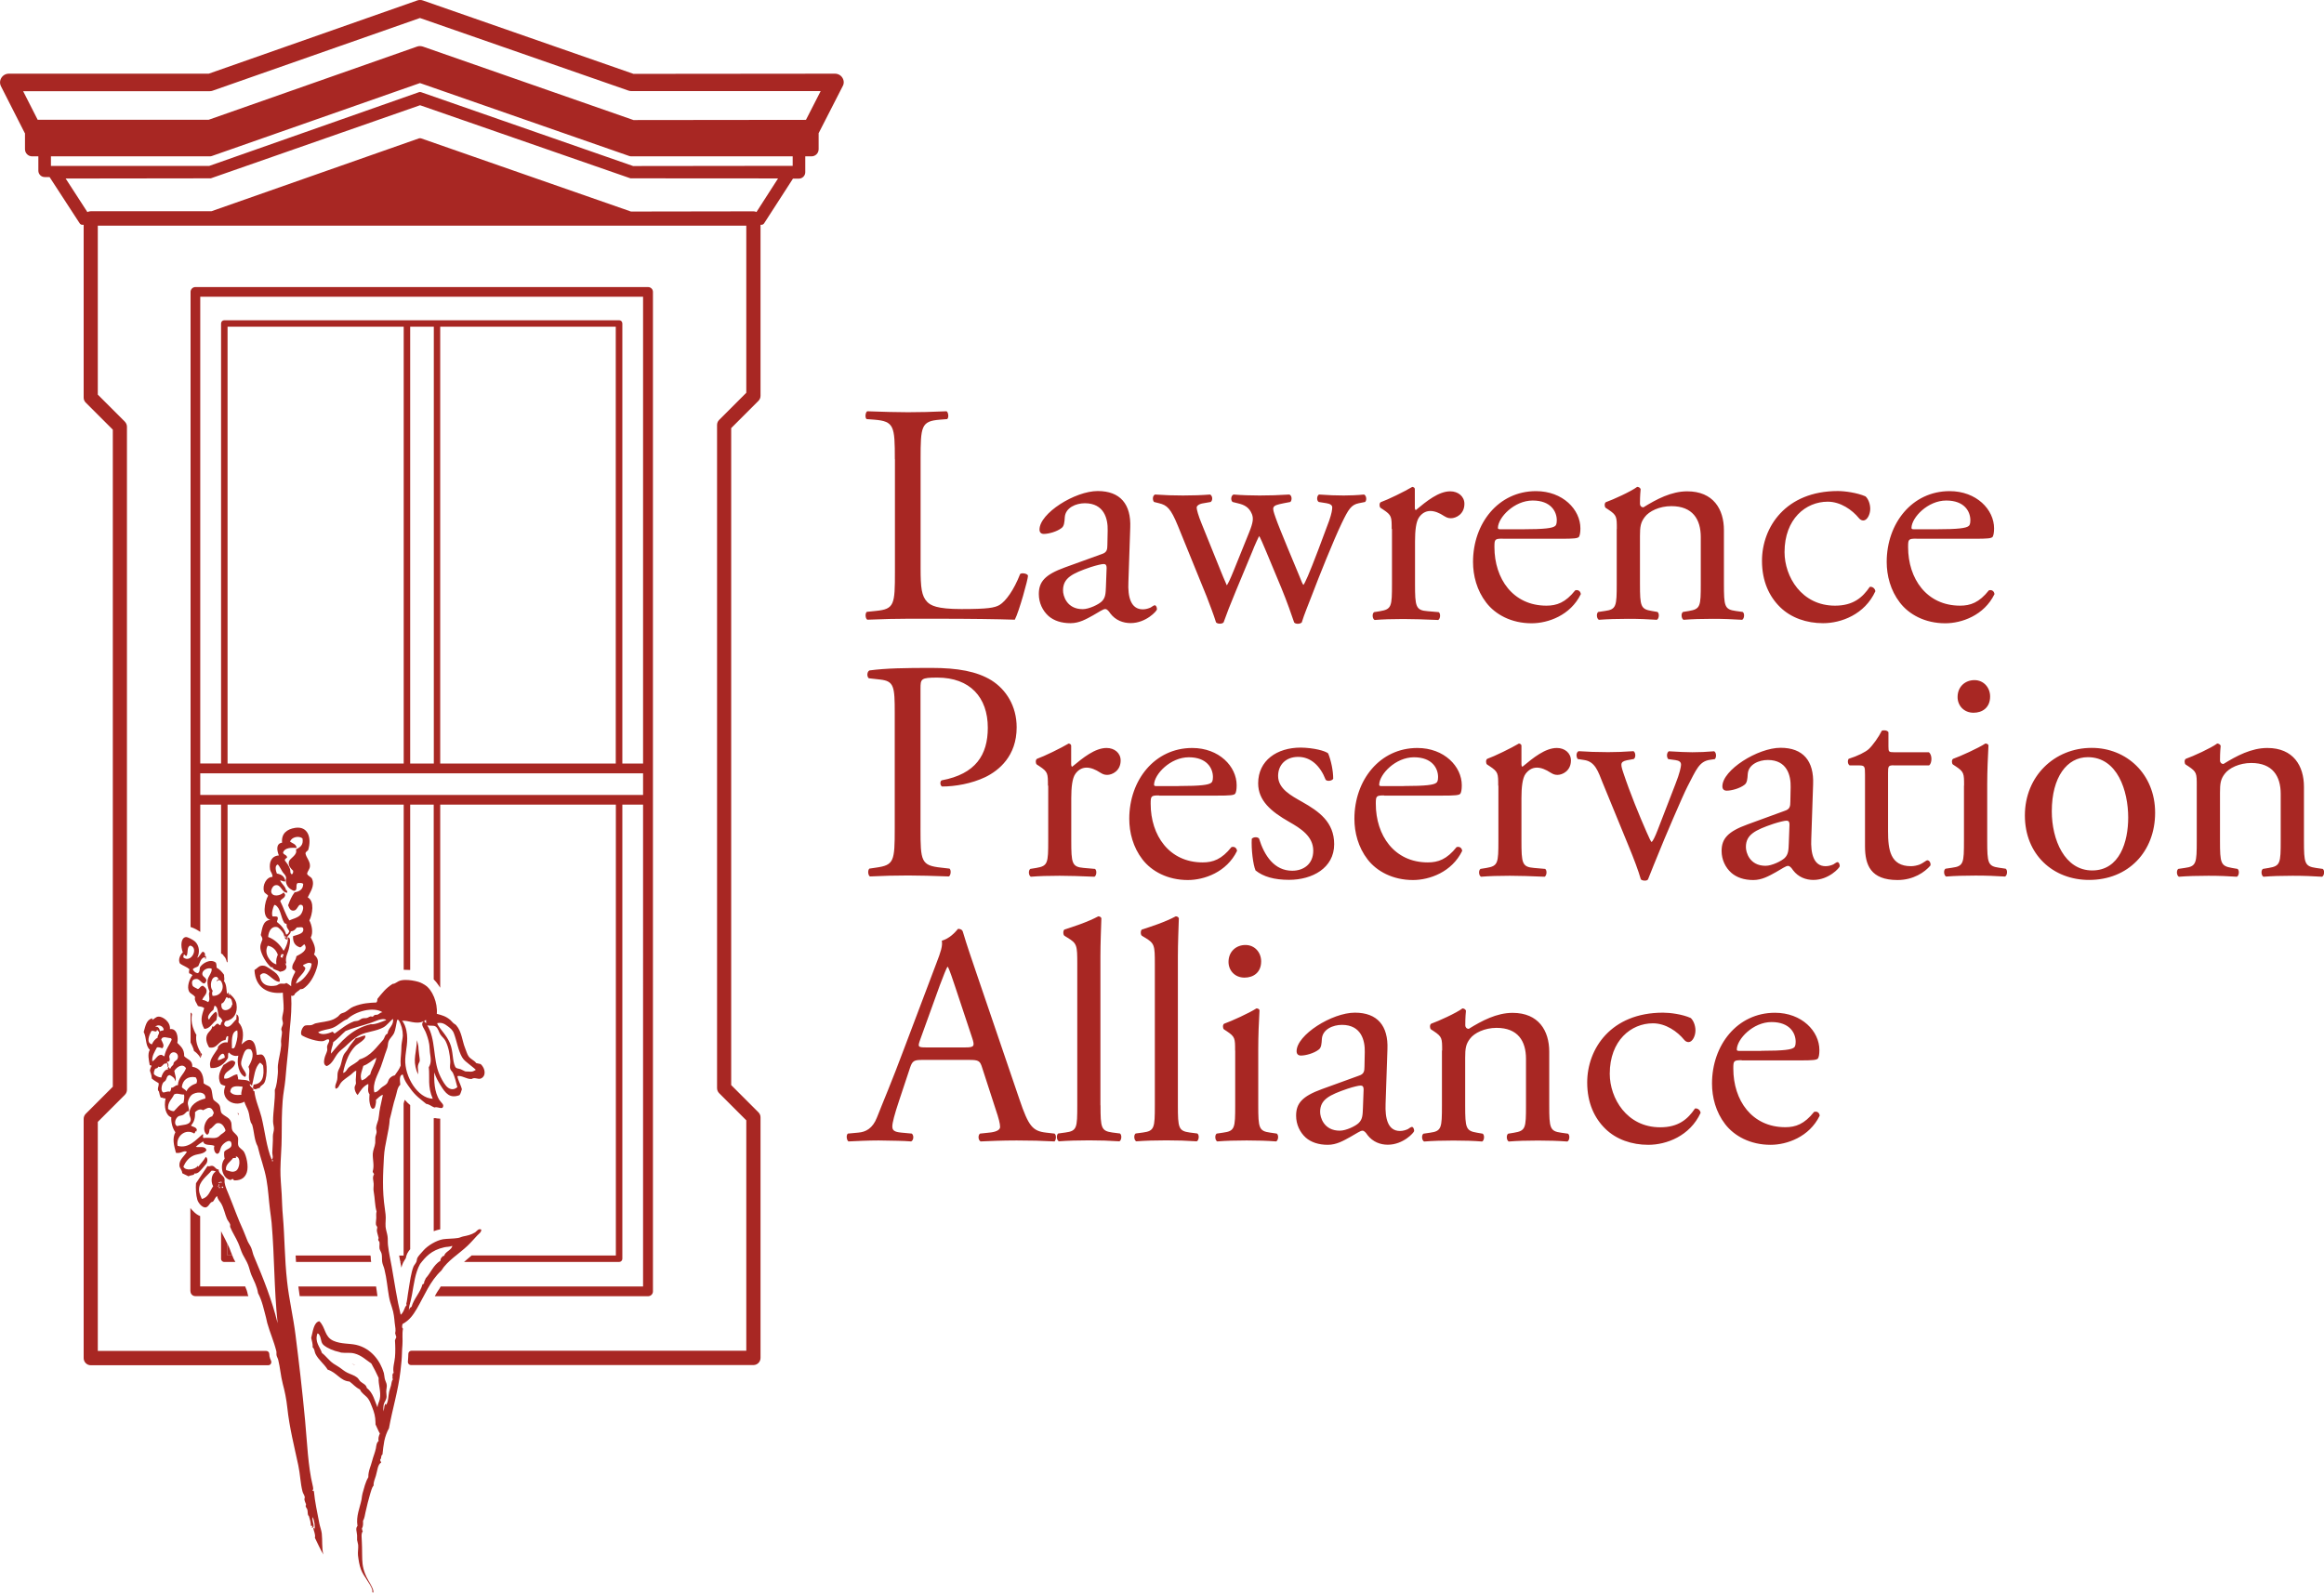<svg xmlns="http://www.w3.org/2000/svg" xml:space="preserve" id="Layer_1" x="0" y="0" style="enable-background:new 0 0 2400 1645" version="1.1" viewBox="0 0 2400 1645"><style>.st0{fill:#a82723}</style><path d="M275.1 1401.5c-.2-1.1-.3-2.1-.3-2.9 0 .8.1 1.8.3 2.9.4 2.1 1.1 3.9 1.9 5.4v.1-.1c-.7-1.5-1.5-3.3-1.9-5.4M362.8 1408.4c.9.5 1.9.9 2.9 1.3l1.5.6c-1.3-.8-2.7-1.4-4.2-1.8-.1 0-.2-.1-.2-.1M425 1398.6c-.1 2.8-.2 5.6-.4 8.2v.2-.1c.1-2.7.3-5.5.4-8.3M924.1 474.3c0-34-.7-39.1-21-40.8l-8.1-.6c-2-1.3-1.3-7.1.6-8.1 18.1.6 29.1 1 42.1 1 12.6 0 23.6-.3 39.8-1 1.9 1 2.6 6.8.6 8.1l-7.7.6c-19.1 1.6-19.7 6.8-19.7 40.8v112.5c0 20.4 1 28.8 6.8 34.9 3.6 3.6 9.7 7.4 35.3 7.4 27.5 0 34.3-1.3 39.4-4.2 6.5-3.9 14.9-15.5 21.3-32 1.9-1.6 8.1-.3 8.1 1.9 0 3.6-9.1 36.6-13.6 45.3-16.5-.6-47.2-1-80.5-1h-29.7c-13.6 0-23.9.3-42.1 1-1.9-1-2.6-6.1-.6-8.1l9.7-1c18.8-1.9 19.4-6.5 19.4-40.4V474.3zM1138.1 572.2c4.9-1.6 5.5-4.5 5.5-9.4l.3-14.9c.3-12-3.6-28.1-23.6-28.1-9 0-20 4.5-20.7 14.5-.3 5.2-.7 9.1-3.2 11-4.9 3.9-13.6 6.2-18.4 6.2-2.9 0-4.5-1.6-4.5-4.5 0-16.8 36.6-39.8 60.1-39.8 23.3 0 34.6 13.6 33.6 37.8l-1.9 56.3c-.7 14.9 2.3 28.1 14.9 28.1 3.2 0 6.1-1 8.1-1.9 1.6-1 3.2-2.3 4.2-2.3 1.3 0 2.3 1.9 2.3 4.2 0 1.6-11.3 14.2-27.2 14.2-7.8 0-15.6-2.9-21-10-1.3-2-3.2-4.5-5.2-4.5-2.3 0-6.2 2.9-12.6 6.5-7.1 3.9-14.2 8.1-23.3 8.1-9.4 0-17.2-2.6-22.7-7.4-6.1-5.5-10-13.6-10-22.7 0-12.6 6.2-20 26.9-27.5l38.4-13.9zm-20 57c6.5 0 16.5-4.8 19.8-8.1 3.9-3.9 3.9-8.4 4.2-15.2l.7-19.1c0-3.6-1.3-4.2-3.2-4.2s-7.4 1.3-13.3 3.2c-19.1 6.5-28.5 11.3-28.5 23.9-.1 5.6 3.8 19.5 20.3 19.5M1216.4 543.1c-7.4-18.1-11.3-21.3-19.4-23.3l-5.2-1.3c-1.6-1.6-1.9-6.4 1-7.7 10 .7 19.1 1 28.8 1 10 0 19.4-.3 28.1-1 2.6 1.3 2.9 6.1.6 7.7l-7.4 1.3c-4.5.6-7.1 2.6-7.1 4.5s1.6 8.1 5.2 16.8l20 49.5c2.9 7.4 5.8 13.3 5.8 13.9 1-.6 3.6-6.1 7.4-15.5l15.8-39.1c4.2-10.4 4.5-14.5 2.9-18.8-2.9-7.1-7.7-9.7-14.8-11.3l-5.2-1.3c-2.3-1.9-1.6-6.8 1-7.7 8.1.7 18.4 1 26.9 1 10 0 19.7-.3 30.7-1 2.9 1 2.9 6.1 1 7.7l-6.8 1.3c-12.9 2.6-12.3 3.5-8.4 14.8 3.6 10.7 21 51.7 24.6 60.5 2 4.9 3.2 8.4 4.2 9 .6-.6 2.3-3.9 4.5-9 4.2-9.4 17.1-43.7 22-57.2 2.6-7.4 3.2-11.6 3.2-13.9 0-2-1.9-3.6-5.8-4.2l-8.1-1.3c-2.6-1.6-1.9-6.8.3-7.7 9.4.7 17.5 1 25.5 1 6.2 0 13.9-.3 21-1 2.6 1.3 2.9 6.1 1 7.7l-6.5 1.3c-7.8 1.6-10.6 6.1-17.5 20.4-8.7 18.1-24.2 56.9-30.4 73.4-4.5 11.6-8.4 21-11 29.4-1.3 1-2.6 1.3-4.2 1.3-1.3 0-2.6-.3-3.6-1.3-1.9-5.8-7.8-22.6-13.2-35.6l-15.5-37.2c-2.3-5.8-7.1-16.5-7.4-16.5-.3 0-4.9 10-7.1 15.8l-16.8 40.4c-5.8 13.9-10.3 25.5-12.9 33-1 1-2.3 1.3-3.9 1.3-1.3 0-2.9-.3-3.9-1.3-2-6.8-7.1-20-9.7-26.8l-29.7-73zM1437.2 546.4c0-12.6 0-14.2-8.7-20l-2.9-1.9c-1.3-1.3-1.3-4.9.3-5.8 7.4-2.6 24.6-11 32.6-15.8 1.6.3 2.6 1 2.6 2.3V524c0 1.6.3 2.6 1 2.9 11.3-9.4 23.6-19.4 35.6-19.4 8.1 0 14.6 5.2 14.6 12.9 0 10.7-8.7 14.9-13.9 14.9-3.2 0-4.8-1-7.1-2.3-4.8-3.2-9.7-5.2-14.2-5.2-5.2 0-9.1 2.9-11.6 6.5-3.2 4.5-4.2 13.9-4.2 24.9v44c0 23.3.7 27.2 12.9 28.1l11.6 1c2.2 1.6 1.6 7.1-.6 8.1-15.2-.6-24.6-1-35.9-1-11.6 0-21.3.3-29.7 1-2.3-1-2.9-6.5-.6-8.1l6.2-1c11.9-2 12.3-4.9 12.3-28.1v-56.8zM1552 556.4c-8.4 0-8.7.6-8.7 8.7 0 32.6 19.1 60.5 53.7 60.5 10.7 0 19.7-3.2 29.7-15.8 3.2-1 5.5 1 5.8 3.9-10.7 22-33.9 30.1-50.8 30.1-21 0-37.5-9.1-46.9-21.4-9.7-12.6-13.6-27.8-13.6-42 0-39.8 26.2-73.1 65-73.1 27.8 0 45.9 19.1 45.9 38.5 0 4.5-.7 7.1-1.3 8.4-1 2-5.5 2.3-19.1 2.3H1552zm20.1-9.7c23.9 0 31-1.3 33.6-3.2 1-.6 2-1.9 2-6.1 0-9.1-6.2-20.4-24.9-20.4-19.1 0-35.6 17.5-35.9 28.1 0 .7 0 1.6 2.3 1.6h22.9zM1669.7 546.4c0-12.6 0-14.2-8.7-20l-2.9-1.9c-1.3-1.3-1.3-4.9.3-5.8 7.4-2.6 25.9-11 32.3-15.8 1.3 0 2.9.6 3.6 2.3-.7 7.4-.7 12.3-.7 15.2 0 2 1.3 3.6 3.6 3.6 13.6-8.4 28.8-16.5 45.2-16.5 26.9 0 37.9 18.4 37.9 40.1V603c0 23.3.6 26.5 12.3 28.1l7.1 1c2.3 1.6 1.6 7.1-.6 8.1-9.7-.6-19.1-1-30.4-1-11.6 0-21.3.3-30.1 1-2.2-1-2.9-6.5-.6-8.1l6.1-1c12-2 12.3-4.9 12.3-28.1v-48.2c0-18.4-8.4-32-30.4-32-12.3 0-23 5.2-27.5 11.3-4.2 5.5-4.9 10-4.9 19.4V603c0 23.3.7 26.2 12.3 28.1l5.8 1c2.2 1.6 1.6 7.1-.7 8.1-8.7-.6-18.1-1-29.4-1-11.6 0-21.3.3-30.4 1-2.3-1-2.9-6.5-.7-8.1l6.8-1c11.9-1.6 12.3-4.9 12.3-28.1v-56.6zM1926.5 512.7c2.6 2.3 4.9 7.4 4.9 12.9 0 5.8-3.2 12-7.1 12-1.6 0-3.2-.7-4.5-2.3-7.1-8.7-19.1-17.1-32.3-17.1-22.7 0-44.6 17.8-44.6 52.1 0 25.2 17.5 55.3 52.1 55.3 18.8 0 28.4-8.4 35.9-19.4 2.6-.6 5.5 1.6 5.8 4.5-11 24-35.3 33-54 33-17.1 0-33-5.5-44.3-16.5-11.3-11-18.8-26.8-18.8-47.9 0-34.9 24.6-72.1 78.3-72.1 7.2 0 19.8 1.7 28.6 5.5M1979.2 556.4c-8.4 0-8.7.6-8.7 8.7 0 32.6 19.1 60.5 53.7 60.5 10.7 0 19.7-3.2 29.7-15.8 3.2-1 5.5 1 5.8 3.9-10.7 22-33.9 30.1-50.8 30.1-21 0-37.5-9.1-46.9-21.4-9.7-12.6-13.6-27.8-13.6-42 0-39.8 26.2-73.1 65-73.1 27.8 0 45.9 19.1 45.9 38.5 0 4.5-.7 7.1-1.3 8.4-1 2-5.5 2.3-19.1 2.3h-59.7zm20-9.7c23.9 0 31-1.3 33.6-3.2 1-.6 2-1.9 2-6.1 0-9.1-6.1-20.4-24.9-20.4-19.1 0-35.6 17.5-35.9 28.1 0 .7 0 1.6 2.3 1.6h22.9zM950.6 855.8c0 33.9.6 38.2 21.3 40.4l8.7 1c1.9 1.6 1.3 7.1-.7 8.1-18.4-.6-29.1-1-42-1-13.6 0-25.2.3-39.5 1-1.9-1-2.6-6.2-.6-8.1l6.8-1c18.7-2.6 19.4-6.5 19.4-40.4V736.5c0-27.5-.7-33-15.2-34.6l-11.6-1.3c-2.2-1.9-1.9-6.8.7-8.1 17.1-2.3 37.2-2.6 64-2.6 26.8 0 46.9 3.5 62.1 12.9 14.8 9.4 25.9 26.2 25.9 48.5 0 29.7-18.4 44.6-32.4 51.4-14.2 6.8-31.4 9.7-44.6 9.7-2.3-1-2.3-5.8-.3-6.4 34.9-6.5 47.5-26.2 47.5-54.3 0-31.4-18.4-51.8-52.1-51.8-17.1 0-17.4 1.3-17.4 11.6v144.3zM1082.2 811.5c0-12.6 0-14.2-8.7-20l-2.9-1.9c-1.3-1.3-1.3-4.9.3-5.8 7.4-2.6 24.6-11 32.7-15.8 1.6.3 2.6 1 2.6 2.3v18.8c0 1.6.3 2.6 1 2.9 11.3-9.4 23.6-19.4 35.6-19.4 8.1 0 14.5 5.2 14.5 12.9 0 10.7-8.7 14.9-13.9 14.9-3.2 0-4.9-1-7.1-2.3-4.9-3.2-9.7-5.2-14.2-5.2-5.2 0-9.1 2.9-11.6 6.5-3.2 4.5-4.2 13.9-4.2 24.9v44c0 23.3.6 27.2 12.9 28.2l11.6 1c2.2 1.6 1.6 7.1-.6 8.1-15.2-.6-24.6-1-35.9-1-11.6 0-21.4.3-29.7 1-2.3-1-2.9-6.4-.6-8.1l6.2-1c11.9-2 12.3-4.9 12.3-28.2v-56.8zM1197 821.6c-8.4 0-8.7.7-8.7 8.7 0 32.6 19.1 60.5 53.7 60.5 10.7 0 19.7-3.2 29.7-15.8 3.2-1 5.5 1 5.8 3.9-10.7 22-33.9 30.1-50.8 30.1-21 0-37.5-9.1-46.9-21.3-9.7-12.6-13.6-27.8-13.6-42 0-39.8 26.2-73.1 65-73.1 27.8 0 45.9 19.1 45.9 38.5 0 4.5-.6 7.1-1.3 8.4-1 2-5.5 2.3-19.1 2.3H1197zm20-9.7c23.9 0 31-1.3 33.6-3.2 1-.6 2-1.9 2-6.1 0-9-6.2-20.4-24.9-20.4-19.1 0-35.6 17.5-35.9 28.2 0 .7 0 1.6 2.3 1.6h22.9zM1371.6 778.2c2.9 7.1 5.2 17.5 5.2 26.2-1.3 2.3-6.2 2.9-7.8 1-5.5-14.2-15.2-23.6-28.4-23.6-12.6 0-20.7 8.1-20.7 19.7 0 13.3 13.6 20.4 24.9 26.8 17.1 9.7 33 20.7 33 43.7 0 24.6-22.6 36.8-46.6 36.8-15.2 0-26.5-3.2-34.6-9.7-2.6-6.1-4.5-22-3.9-32.7 1.6-1.9 5.8-2.2 7.5-.3 5.5 17.8 15.8 33.3 34.3 33.3 11.6 0 21.7-6.8 21.7-20.7 0-14.9-13-23-24.9-29.8-18.8-10.7-32-22-32-39.8 0-23.6 19.4-36.9 44-36.9 13.4.2 25.4 3.4 28.3 6M1429.5 821.6c-8.4 0-8.7.7-8.7 8.7 0 32.6 19.1 60.5 53.7 60.5 10.7 0 19.7-3.2 29.7-15.8 3.2-1 5.5 1 5.8 3.9-10.7 22-33.9 30.1-50.8 30.1-21 0-37.5-9.1-46.9-21.3-9.7-12.6-13.6-27.8-13.6-42 0-39.8 26.2-73.1 65-73.1 27.8 0 45.9 19.1 45.9 38.5 0 4.5-.6 7.1-1.3 8.4-1 2-5.5 2.3-19.1 2.3h-59.7zm20-9.7c23.9 0 31.1-1.3 33.6-3.2 1-.6 2-1.9 2-6.1 0-9-6.1-20.4-24.9-20.4-19.1 0-35.6 17.5-35.9 28.2 0 .7 0 1.6 2.3 1.6h22.9zM1547.2 811.5c0-12.6 0-14.2-8.7-20l-2.9-1.9c-1.3-1.3-1.3-4.9.3-5.8 7.4-2.6 24.6-11 32.7-15.8 1.6.3 2.6 1 2.6 2.3v18.8c0 1.6.3 2.6 1 2.9 11.3-9.4 23.6-19.4 35.6-19.4 8.1 0 14.5 5.2 14.5 12.9 0 10.7-8.7 14.9-13.9 14.9-3.2 0-4.9-1-7.1-2.3-4.9-3.2-9.7-5.2-14.2-5.2-5.2 0-9 2.9-11.7 6.5-3.2 4.5-4.2 13.9-4.2 24.9v44c0 23.3.6 27.2 12.9 28.2l11.6 1c2.2 1.6 1.6 7.1-.6 8.1-15.2-.6-24.6-1-35.9-1-11.6 0-21.3.3-29.7 1-2.3-1-2.9-6.4-.6-8.1l6.2-1c11.9-2 12.3-4.9 12.3-28.2v-56.8zM1655.2 808.9c-4.8-12-7.8-22.3-19.4-23.9l-6.5-1c-1.9-2.6-1.6-7.1 1-8.1 8.1.6 19.4 1 30.4 1 8.7 0 15.2-.3 26.2-1 2.3 1.3 2.6 6.5.3 8.1l-3.9.7c-10 1.6-10.3 3.2-7.1 12.9 7.4 22.3 16.8 44.9 24.2 61.8 2.9 6.5 4.2 9.4 5.2 10.4 1.3-1 3.6-5.5 6.2-12.3 4.2-11 15.2-39.1 18.4-47.6 4.5-11.3 5.8-18.1 5.8-20 0-2.9-1.9-4.2-5.8-4.8l-7.4-1c-2-2.2-1.6-6.8.6-8.1 10 .6 18.1 1 24.2 1 8.1 0 13.6-.3 22.6-1 2.3 1.3 2.6 6.1.7 8.1l-4.9.7c-11.3 1.6-14.2 10-23.6 28.1-4.5 8.7-24.6 55.6-29.8 68.9-3.2 8.1-6.5 15.5-10.7 26.5-.6 1-2 1.3-3.2 1.3-1.6 0-3.2-.3-4.2-1.3-2.6-9.1-7.4-21.7-12.3-33.6l-27-65.8zM1843.4 837.4c4.9-1.6 5.5-4.5 5.5-9.4l.3-14.9c.3-12-3.6-28.1-23.6-28.1-9.1 0-20 4.5-20.7 14.5-.3 5.2-.7 9.1-3.2 11-4.9 3.9-13.6 6.2-18.5 6.2-2.9 0-4.5-1.6-4.5-4.5 0-16.8 36.5-39.8 60.1-39.8 23.3 0 34.6 13.6 33.6 37.8l-1.9 56.3c-.7 14.9 2.3 28.2 14.8 28.2 3.2 0 6.2-1 8.1-1.9 1.6-1 3.2-2.3 4.2-2.3 1.3 0 2.3 2 2.3 4.2 0 1.6-11.3 14.2-27.2 14.2-7.8 0-15.6-2.9-21-10-1.3-2-3.2-4.5-5.2-4.5-2.3 0-6.2 2.9-12.6 6.5-7.1 3.9-14.3 8.1-23.3 8.1-9.4 0-17.1-2.6-22.6-7.4-6.2-5.5-10.1-13.6-10.1-22.6 0-12.6 6.2-20 26.9-27.5l38.6-14.1zm-20.1 56.9c6.5 0 16.5-4.9 19.8-8.1 3.9-3.9 3.9-8.4 4.2-15.2l.7-19.1c0-3.6-1.3-4.2-3.2-4.2-1.9 0-7.4 1.3-13.3 3.2-19.1 6.5-28.5 11.3-28.5 23.9-.1 5.6 3.8 19.5 20.3 19.5M1955.6 790.5c-5.5 0-5.8 1-5.8 7.8v60.5c0 18.8 2.3 35.9 23.6 35.9 3.2 0 6.1-.7 8.8-1.6 2.9-1 7.1-4.5 8.1-4.5 2.6 0 3.9 3.6 3.2 5.5-5.8 6.8-17.5 14.9-33.9 14.9-27.8 0-33.6-15.5-33.6-34.9V800c0-8.7-.3-9.4-6.8-9.4h-9.1c-2-1.3-2.3-4.8-1-6.8 9.4-2.9 17.5-7.1 20.7-10 4.2-3.9 10.4-12.6 13.6-19.1 1.6-.6 5.5-.6 6.8 1.6v14.5c0 5.8.3 6.2 5.8 6.2h35.9c3.9 2.9 3.2 11.6.3 13.6h-36.6zM2028.3 811.5c0-12.6 0-14.2-8.7-20l-2.9-1.9c-1.3-1.3-1.3-4.9.3-5.8 7.4-2.6 25.9-11 33.3-15.8 1.6 0 2.9.7 3.2 1.9-.6 11.3-1.3 26.8-1.3 40.1v58.2c0 23.3.7 26.5 12.3 28.1l6.8 1c2.2 1.6 1.6 7.1-.7 8.1-9.7-.6-19.1-1-30.4-1-11.6 0-21.3.3-30.4 1-2.3-1-3-6.5-.7-8.1l6.8-1c12-1.6 12.3-4.9 12.3-28.1v-56.7zm26.9-92.1c0 11.6-8.1 16.8-17.1 16.8-10 0-16.5-7.4-16.5-16.2 0-10.7 7.8-17.5 17.5-17.5 9.6.1 16.1 7.8 16.1 16.9M2225.6 839.4c0 40.4-27.8 69.5-68.2 69.5-37.2 0-66.3-26.2-66.3-66.6 0-40.7 30.7-69.8 68.9-69.8 36.1-.1 65.6 27.1 65.6 66.9m-69.5-57.3c-21.4 0-37.2 20.4-37.2 55.9 0 29.4 13.3 61.1 41.7 61.1 28.5 0 37.2-29.8 37.2-54.6 0-27.5-11-62.4-41.7-62.4M2268.6 811.5c0-12.6 0-14.2-8.7-20l-2.9-1.9c-1.3-1.3-1.3-4.9.3-5.8 7.4-2.6 25.9-11 32.4-15.8 1.3 0 2.9.7 3.6 2.3-.7 7.4-.7 12.3-.7 15.2 0 2 1.3 3.6 3.6 3.6 13.6-8.4 28.8-16.5 45.3-16.5 26.8 0 37.8 18.4 37.8 40.1v55.6c0 23.3.7 26.5 12.3 28.2l7.1 1c2.3 1.6 1.6 7.1-.7 8.1-9.7-.6-19.1-1-30.4-1-11.6 0-21.4.3-30.1 1-2.2-1-2.9-6.4-.6-8.1l6.1-1c11.9-2 12.3-4.9 12.3-28.2v-48.2c0-18.4-8.4-32-30.4-32-12.3 0-23 5.2-27.5 11.3-4.2 5.5-4.8 10-4.8 19.4v49.5c0 23.3.7 26.2 12.3 28.2l5.8 1c2.2 1.6 1.6 7.1-.7 8.1-8.7-.6-18.1-1-29.4-1-11.6 0-21.3.3-30.4 1-2.3-1-2.9-6.4-.7-8.1l6.8-1c11.9-1.6 12.3-4.9 12.3-28.2v-56.8zM1014.3 1102.9c-2.2-7.1-3.6-8.1-13.3-8.1h-48.8c-8.1 0-10 1-12.3 7.8l-11.3 34c-4.9 14.6-7.1 23.3-7.1 26.8 0 3.9 1.6 5.8 9.4 6.5l10.7 1c2.2 1.6 2.2 6.8-.7 8.1-8.4-.7-18.4-.7-33.6-1-10.7 0-22.3.6-31.1 1-1.9-1.3-2.6-6.5-.6-8.1l10.7-1c7.7-.6 14.9-4.2 19.4-15.8 5.8-14.9 14.9-35.9 28.4-72.1l33-87.3c4.5-11.6 6.5-17.8 5.5-23 7.8-2.3 13.3-8.1 16.8-12.3 2 0 4.2.7 4.9 2.9 4.2 14.2 9.4 29.1 14.2 43.3l44.3 130c9.4 27.8 13.6 32.7 27.5 34.3l8.7 1c2.3 1.6 1.6 6.8 0 8.1-13.3-.7-24.6-1-39.1-1-15.5 0-27.8.6-37.2 1-2.6-1.3-2.9-6.5-.6-8.1l9.4-1c6.8-.6 11.3-2.6 11.3-5.8 0-3.6-1.6-9.4-4.2-17.1l-14.3-44.1zm-64.1-28.8c-2.6 7.4-2.3 7.8 6.8 7.8h39.8c9.4 0 10-1.3 7.1-10l-17.5-52.7c-2.6-7.8-5.5-16.5-7.4-20.4h-.7c-1 1.6-4.2 9.4-7.8 19.1l-20.3 56.2z" class="st0"/><path d="M1136.5 1141.7c0 23.3.7 26.5 12.3 28.1l7.8 1c2.2 1.6 1.6 7.1-.6 8.1-10.7-.7-20-1-31.4-1-11.6 0-21.3.3-31.1 1-2.3-1-2.9-6.5-.7-8.1l7.4-1c12-1.6 12.3-4.8 12.3-28.1V995.5c0-19.1-.3-21-10-26.9l-3.2-2c-1.6-1-1.6-5.5 0-6.5 8.1-2.6 23.3-7.4 34.9-13.6 1.3 0 2.6.6 3.2 1.9-.3 9.7-1 25.9-1 40.1v153.2zM1216.4 1141.7c0 23.3.6 26.5 12.3 28.1l7.8 1c2.3 1.6 1.6 7.1-.6 8.1-10.7-.7-20-1-31.4-1-11.7 0-21.4.3-31.1 1-2.2-1-2.9-6.5-.6-8.1l7.5-1c11.9-1.6 12.3-4.8 12.3-28.1V995.5c0-19.1-.3-21-10-26.9l-3.3-2c-1.6-1-1.6-5.5 0-6.5 8.1-2.6 23.3-7.4 34.9-13.6 1.3 0 2.6.6 3.2 1.9-.3 9.7-1 25.9-1 40.1v153.2zM1275.5 1085.1c0-12.6 0-14.2-8.7-20l-2.9-1.9c-1.3-1.3-1.3-4.9.3-5.8 7.4-2.6 25.9-11 33.3-15.8 1.6 0 2.9.7 3.2 1.9-.7 11.3-1.3 26.8-1.3 40.1v58.2c0 23.3.7 26.5 12.3 28.1l6.8 1c2.3 1.6 1.6 7.1-.6 8.1-9.7-.7-19.1-1-30.4-1-11.6 0-21.3.3-30.4 1-2.3-1-2.9-6.5-.6-8.1l6.8-1c12-1.6 12.3-4.9 12.3-28.1v-56.7zm26.9-92.1c0 11.6-8.1 16.8-17.2 16.8-10 0-16.5-7.4-16.5-16.2 0-10.7 7.8-17.5 17.5-17.5s16.2 7.8 16.2 16.9M1403.6 1111c4.9-1.6 5.5-4.5 5.5-9.4l.3-14.9c.3-12-3.6-28.1-23.6-28.1-9.1 0-20 4.5-20.7 14.5-.3 5.2-.6 9.1-3.2 11-4.9 3.9-13.6 6.2-18.4 6.2-2.9 0-4.5-1.6-4.5-4.5 0-16.8 36.5-39.8 60.2-39.8 23.3 0 34.6 13.6 33.6 37.8l-1.9 56.3c-.6 14.9 2.2 28.1 14.9 28.1 3.2 0 6.1-1 8.1-1.9 1.6-1 3.2-2.3 4.2-2.3 1.3 0 2.3 2 2.3 4.2 0 1.6-11.3 14.2-27.2 14.2-7.8 0-15.5-2.9-21-10-1.3-2-3.2-4.5-5.2-4.5-2.2 0-6.1 2.9-12.6 6.5-7.1 3.9-14.2 8.1-23.2 8.1-9.4 0-17.2-2.6-22.7-7.4-6.1-5.5-10-13.6-10-22.7 0-12.6 6.1-20 26.8-27.5l38.3-13.9zm-20 56.9c6.5 0 16.5-4.8 19.7-8.1 3.9-3.9 3.9-8.4 4.2-15.2l.7-19.1c0-3.5-1.3-4.2-3.2-4.2s-7.4 1.3-13.2 3.2c-19.1 6.5-28.5 11.3-28.5 23.9-.1 5.6 3.8 19.5 20.3 19.5M1489.3 1085.1c0-12.6 0-14.2-8.7-20l-2.9-1.9c-1.3-1.3-1.3-4.9.3-5.8 7.4-2.6 25.9-11 32.3-15.8 1.3 0 2.9.7 3.6 2.3-.7 7.4-.7 12.3-.7 15.2 0 1.9 1.3 3.6 3.6 3.6 13.6-8.4 28.8-16.5 45.3-16.5 26.8 0 37.8 18.4 37.8 40.1v55.6c0 23.3.7 26.5 12.3 28.1l7.1 1c2.2 1.6 1.6 7.1-.7 8.1-9.7-.7-19.1-1-30.4-1-11.6 0-21.3.3-30.1 1-2.2-1-2.9-6.5-.6-8.1l6.1-1c12-2 12.3-4.9 12.3-28.1v-48.2c0-18.4-8.4-32-30.4-32-12.3 0-23 5.2-27.5 11.3-4.2 5.5-4.9 10-4.9 19.4v49.5c0 23.3.7 26.2 12.3 28.1l5.8 1c2.2 1.6 1.6 7.1-.6 8.1-8.8-.7-18.1-1-29.5-1-11.6 0-21.3.3-30.4 1-2.3-1-3-6.5-.7-8.1l6.8-1c11.9-1.6 12.3-4.9 12.3-28.1v-56.8zM1746 1051.5c2.6 2.3 4.9 7.4 4.9 12.9 0 5.8-3.2 12-7.1 12-1.6 0-3.2-.7-4.5-2.3-7.1-8.7-19.1-17.1-32.3-17.1-22.6 0-44.6 17.8-44.6 52.1 0 25.2 17.5 55.3 52.1 55.3 18.8 0 28.5-8.4 35.9-19.4 2.6-.6 5.5 1.6 5.8 4.5-11 23.9-35.2 33-54 33-17.1 0-33-5.5-44.3-16.5-11.3-11-18.8-26.8-18.8-47.9 0-34.9 24.6-72.1 78.3-72.1 7.3 0 19.9 1.6 28.6 5.5M1798.7 1095.1c-8.4 0-8.7.6-8.7 8.7 0 32.7 19.1 60.5 53.7 60.5 10.7 0 19.7-3.2 29.7-15.8 3.3-1 5.5 1 5.8 3.9-10.7 22-33.9 30.1-50.7 30.1-21 0-37.5-9.1-46.9-21.3-9.7-12.6-13.6-27.8-13.6-42 0-39.8 26.2-73.1 65-73.1 27.8 0 45.9 19.1 45.9 38.5 0 4.5-.6 7.1-1.3 8.4-1 2-5.5 2.3-19.1 2.3h-59.8zm20.1-9.7c23.9 0 31-1.3 33.6-3.2 1-.6 2-1.9 2-6.1 0-9.1-6.2-20.4-24.9-20.4-19.1 0-35.6 17.5-35.9 28.2 0 .7 0 1.6 2.3 1.6h22.9zM487.1 1114.5c3.2-2.2 6.6.8 9.5-.5 5.6-2.4 4.8-10.3-.2-14.9-1.5-.3-3.1-.7-4.6-1-2-2.9-6-4.1-8-7.2-1.5-2.2-2.4-5.7-3.6-8.6-2.9-7.1-3.3-16.8-9.1-23.3-.7-.9-2.1-1.4-3.1-2.4-.9-.9-2-2.2-2.9-3-4.7-4-8.5-4.9-14-6.4 1-11.4-4.6-24.9-12-29.6-3.7-2.4-5.9-3.3-10-4.2-4.5-1-10.3-1.7-14.7-.8-4.4.9-5.4 3.5-9 3.7-7.2 4.6-10.6 9.3-15.6 15.4-.3 1.3 0 3-1.3 3.8-6.7.3-13.9.5-23.3 4.2-3.5 1.4-5.3 3.6-8.5 5.5-1.5.9-3.3 1.1-4.7 1.9-1.2.7-2.1 2.2-3 2.9-1.4 1-3.1 2.2-4.5 2.8-5.5 2.5-12.6 2.8-18.5 4.2-1.4.3-2.7 1.4-4.3 1.8-2.1.5-4.5-.1-6.6.5-2.6.8-5.1 6.8-3.9 9.4.4.9 2.1 1.6 4.2 2.6 3.9 1.8 9.9 3.5 13.7 4 1.5.2 3.5.3 4.4.1 2.8-.5 4.4-2.8 6.3-1.5.8 2.3-1.4 4-1.9 6.4-.4 1.6.3 3.1 0 4.8-.5 2.4-2.3 5.4-2.8 8.1-.5 2.6-1.4 6.8 2.4 8 6.2-2.6 8-9.4 11.8-13.7 2-2.3 4.7-4.3 7.2-6.5 4.8-4.4 8.6-8.5 15.2-11.9 7.1-3.6 16.4-3.7 24.2-7.9 3.7-2 6.4-6.1 9.9-8.8 1.3 6.7-5.2 9.4-5.5 15.2-3 1.2-2.9 4.1-4.4 6.2-6.8 7.3-12.8 17-24.6 20.5-2.9 3.7-7.6 5.2-11 8.2-2.2 1.9-2.8 5.1-6 5.7 1-5.8 3-11.8 5.4-17.1 1.6-3.5 4.3-7.5 7-10.3 1.8-1.9 4.2-3.1 6.3-4.8 1.7-1.4 4.5-3.3 4.4-6.2-3.3-.4-5.2 1.9-9.9 2.5-2.6 3.6-6 7.1-7.9 10.6-1.3 2.6-3.7 4.6-4.7 6.7-1.4 2.8-2.2 7.9-3.1 10.6-.9 2.8-2.1 4.4-2.8 6.7-.8 2.6-.2 5.6-.8 8.4-.6 3.2-2.9 6.2-1.6 9.2 3-.2 3.6-3.7 5.4-6 2.7-3.4 6.9-5.7 10.4-8.5 1.9-1.5 3.4-3.6 5.5-4.1 0 3.3-.3 6.4-.5 9.4-.1 1.2.3 2.7.2 3.8-.3 1.7-1.6 2.9-1.4 4.8.1 2.6 1.4 5.4 3.1 7.2 3-4.2 5.2-8.8 11-11.5.5 3.5-1.3 7.3 1.3 10.7-.1 2.2-.4 5.2 0 7.7.4 2.8 1.2 6.5 3.2 7.3 2.7-.3 2.6-2.7 3.1-4.3.4-1.5.6-3.7.4-5 1.9-1.7 4.8-4.8 7.1-5.1-1 5.6-2.6 11.1-3.5 17-.4 2.8-.6 5.8-1.2 8.6-.7 2.8-2.1 5.6-2.3 8.4-.1 1.6.7 3.1.5 4.7-.2 1.8-1.1 3.4-1.3 5.2-.2 1.8.1 3.8-.1 5.9-.4 3.6-2.3 7.3-2.5 10.9-.3 6.1 1.8 12.3-.1 18.4.1 1.6 1.2 1.5 1.4 3-2.1 3.1-.5 6.6-.4 9.7.1 2.9-.5 5.5 0 7.8 1.3 6.9 1.2 15.1 3 20.8-.6 2.1-.3 4.5-.3 6.8 0 2.1-.7 4.9-.3 6.9.1.8 1.1 1.7 1.3 2.5.1 1.1-.5 2.5-.4 3.5.2 2.5 1.2 4.8 1.8 7.6.1.7-.5 1.2-.4 2 .1.9 1.2 1.8 1.3 2.5.3 2.3-.3 4.5.1 6.8.4 1.7 1.7 3.4 2.1 5.1.6 2.6.2 5.6.6 8.5.4 2.6 1.7 5 2.3 7.5 2.5 10.1 3.1 19.2 4.6 27.6.6 3.7 1.8 8 3.1 11.6 2.1 6 2.5 12 2.9 16 .5 4.7 1.4 7.4.5 11 .4 1.3.8 2.6 1.2 4-.5 1.1-1.1 2.2-1.4 3.3.4 6.1.5 11.9 0 17.4-.5 5.6-2.6 11.1-1.3 16.3-1.5 0-.6 1.4-1.4 1.9.7 1.8-.4 2.7.5 4.7-1.4 1.7-1.3 4.3-1.9 6.4-.6 2.1-1.4 4.1-1.9 6.4-1 4.4-.6 9.6-3.1 13.5-.3-.4-.5-.8-.8-1.2-.3.8-.6 1.7-1 2.5-.2 2-.5 3.8-1 5.5-.1-2.6-.2-5.2.4-7.6.6-2.2 2.2-3.9 2.7-6.4.4-1.9-.2-4.1-.2-6.4 0-2.5.8-5.1.5-7.1-.2-2-1.6-4.1-2.1-6.6-.4-1.8-.4-3.8-.9-5.7-3.6-12.2-12.9-25.4-28.6-29-7-1.6-15.7-.7-23.5-4.2-9.5-4.3-7.9-13.9-14.5-20.2-5.9 1.1-6.7 11-8.4 17.2.6 3.2 1.8 6.2 1.5 9.8 2.2 1.7 1.8 4.7 3 6.9 3.1 6.1 9 10.3 12.5 16.1 9.6 3 12.9 11.6 22.6 12.3 3.7 2.7 6.1 6 10.8 8.2 1.4 3.9 5.4 5.7 8.1 9.1 1.9 2.4 3 5.6 4.3 8.8 2.3 5.8 3.5 9.9 3.6 16.4v1.8c.1-.1 3.1 7.2 4.5 9.4-1.1 2.5-2 5.4-1.2 7.6-2.4 2-2.4 4.9-2.9 7.7-.9 4.4-2.8 8.7-3.8 12.7-1.4 5.7-4.2 10.8-4 17.1-3.1 5.1-4.4 11.4-6 16.8-.6 2.1-.6 3.8-1 6.1-1.7 8.6-5.9 17.4-4.2 27.4-2.3 2.8-.7 5.6-.4 9.8.1 1.5-.1 3.2 0 4.8.2 1.6.9 3.3 1.1 5 .3 3.6-.5 7.2-.2 10.7.6 4.9 1.4 10.2 3 14.5 2.8 7.6 9.4 14 11.7 21 .5 1.6-.5 3.1 1 3.1.7-2.1-.6-4.2-1.3-5.9-2.1-4.5-5.2-8.6-7.1-13.7-2.9-7.5-2.9-12.8-3-19.4-.1-5.5-.1-11.2-.3-13.4 0-3.9-1.1-8.3 1-11-1-1.2-.5-1.4-.9-3.1 1.4-2 1.2-4.8 1.1-7.6 1.6-2.7 1.9-5.9 2.6-9 1.5-6.7 3-12.9 4.8-18.9 1-3 1.6-6.3 3.6-8.8-.4-2.9 1.2-6.3 2.3-9.9 1.6-5.2 1.8-11.7 5.5-13.7-.6-1.6-1.1-1.5-1-3.1 1.6-1.2.3-4.1 2.3-5.1.5-4.8 1-9.6 1.9-14.1 1-4.5 2.6-9.2 4.8-13 3.6-20 9.5-38.7 11.9-59.2.4-3.4.8-7.1 1.1-10.5.5-5.3.4-11.2.9-16.2.5-5.7-.5-11.2.6-17.1-1.6-.9-.7-3.5-.5-4.7 7.3-4 10.9-9.3 14.6-15.5 8.1-13.8 13.7-28.8 25.5-39.7 6.2-10.2 18.3-17.3 27-25.6 3.7-3.5 6.9-7.3 10.2-10.8 1.5-1.6 4.3-3.3 4-6-2.9-1.4-4.7 1.8-6.3 2.9-4.2 2.6-7.9 3.3-12.3 4.2-1.9.4-3.7 1.4-5.3 1.6-4.8.8-11.6.7-15.5 1.3-7.1 1.2-16 6.7-20.2 11.5-2 2.3-5.4 5.8-6.3 7.7-.7 1.4-.5 2.8-1.1 4.2-.8 1.8-2.2 3.2-2.9 4.7-.7 1.7-1.3 3.7-1.7 5.3-1.9 7.5-2.8 15.7-4.1 23-.5 3.1-.9 7.5-1.7 10.2-.2.6.5 1.1.4 1.3-.1.4-1.1 1.3-1.4 1.9-1.3 3-2.2 6.2-4.8 8.2-3.9-15.9-6.3-32.9-9.3-49.8-1.3-7.3-3-14.7-3.8-22-.4-3.1 0-6.4-.5-9.5-.5-3.2-1.7-6.4-2-9.6-.3-4.5.5-8.6 0-12.6-.2-1.9-.4-3.7-.7-5.6-3-20-1.9-36.3-1-53.8.7-13.5 5.3-26.3 6-39 2.1-7.5 3.5-15.6 6-23.1 1.5-4.6 1.6-9.6 4.9-12.6-.3-3.9-1.5-10.1 2.6-10.5 1.9 7 4.6 10 7.8 14.5 5.4 7.6 10.6 11 16.4 15.8 3.2.4 5.5 2.6 8.4 3.7 3.4-1 5.1 1.2 8.3.4 2.5-3.2-1-5-2.9-7.8-5.6-8.5-5.9-21.1-5.4-28.8 1.4 4.9 3.6 8.8 6.5 13.5 5 8.1 9.4 13.7 19.4 10 1.4-1.7 1.7-4 2.5-6.1-1.1-4.8-4.2-9.6-4.6-13.6 4.5-1 9.3 3.3 14.7 3m-158.6-48.2c4.7-2.8 10-2.7 15-4.6 5.9-2.3 10-7.3 15.1-9 8.5-8.2 27-13.2 36.4-7.2-2.1.1-3.1 1.7-5 2.5-.8.3-2.2 0-3.2.5-.7.3-1.3 1.4-1.9 1.6-.8.2-1.6-.5-2.5-.2-1 .3-2 1-3 1.4-1.6.6-3.5.1-5.1.6-1.6.5-2.9 1.8-4.6 2.4-1.3.4-3 .3-4.2.7-7.7 2.9-13.6 8.1-19.4 12.2-1.6.8-1.6-1.6-2.9-1.5-5.1 2.4-11.4 3.6-14.7.6m54.4-8.4c-19.9 4.5-31.8 19.2-41 30.4-.4-4.5 1.8-7.7 2.2-11.8 4.9-3.6 8.4-7.8 12.8-11.6 6.7-2.9 16.7-5.3 26.3-8.5 3.6-1.2 7.1-3 10.1-3.5 1.9-.3 4.2-.7 5.6.7-5.6 2.2-11.9 4.8-16 4.3m-4.1 375.7c-.6-3.5-4.2-4.6-6.5-6.6-1.3-1.2-2-3-3.5-4.2-3-2.4-6.9-3.3-10.4-5.1-2.6-1.3-4.8-3.2-7.2-4.9-2.2-1.6-4.7-2.9-6.8-4.3-4.8-3.3-7.7-7.9-11.9-11-2.1-6.5-7.7-11.2-4.7-20.2.4.2.9.3 1.3.5 3.3 4.3 1.6 8.6 5.2 11.6 4.2 3.4 10.3 5.9 16.1 7.1.8.1 1.2.5 1.8.6 4.3.6 9.2-.3 13.8.9 7.3 1.9 12 6.7 17.5 10.4 2.8 4.9 5.2 9.8 7.5 14.8-.4 7.4 2.8 14.2 1.2 22-.6 2.8-2.2 5.2-2.4 8.4-3-7-4.4-14.8-11-20m45.5-90.8 1.2-5.7c1.9-10.6 3.2-22.3 8.3-31.5 5.5-7.1 11.4-14.3 25.1-17.3 2.6-.6 5.4-.3 8.2-1.5-.7 4.6-7.4 5.9-8.4 10.3-1.1.1-1.7.6-2.1 1.1-.9 1.1-2 2.2-1.7 3.9-7.6 4.8-9.8 12.3-15.2 18.2-.6 1.8-1.9 3.2-1.8 5.3-.3.5-.9.8-1.6 1-2.2 8.5-8.9 14.7-11.3 23.2-1.9.9-2.7 2.2-2.6 4.2-.5-3.7 1.1-7.4 1.9-11.2m15.7-289.2c.3 1-.4 1.5.3 2.8-1.3.8-1.2-1.4-2.3-1.2.2-.9.9-1.4 2-1.6m-57.7 56.2c-3.1 1.9-3.7 4.5-8.8 6.1-2.4-5.1.7-10.5 1.7-15 5.7-2.1 8.3-5.2 13.4-8.4-.8 6.3-4.9 11.1-6.3 17.3m32.3-30.2c-.1 1.8-.2 3.7-.2 5.4-.2 5.5-1.1 9.5-.6 15.6-1.4 3.7-3.8 6.9-6.1 10.1-2.3.4-4 1.7-5.3 3.1-1.4 1.5-1.5 3.6-2.7 5.2-1.5 1.9-4.3 3-6.3 4.8-1.9 1.7-3.6 4.3-6.8 4.5-2.2-9.8 3.7-18.3 6.8-26.7 1.6-4.2 2.8-8.6 4.3-12.9.7-2.1 1.7-4.4 2.3-6.5.7-2.2.5-4.7 1.3-6.7 1.4-3.3 4.4-5.6 5.7-8.5 1.5-3.4 2.1-9.2 3.1-13.5.7-.4.9.2 1.5 0 2.9 4.8 4.4 10.4 4.4 16-.1 3-1 6.1-1.4 10.1m3.9 14.3c.4-9.3 3.5-18.5 1.2-29.3-.8-3.8-2.2-7.8-4.5-10.2 6.3-.9 14.4 4.3 22.3.4-3.5 3.3 0 6.6 1.8 10.6 1.4 3.1 3.2 8.4 3.9 12.8.5 2.8.4 6 .8 8.9 1 7 1.6 10.5-1.2 15.3 1.2 10.8-1.5 19.4 4.1 32.5-15.5-.5-29.2-22.8-28.4-41m42.2 27.7c-2.8-3.2-5.7-9-7.1-12.3-6.6-15.5-3.5-36.4-12.4-50.3 3 .9 6.4-.2 8.6 1.2 2.8 1.9 3.3 5.8 4.9 8.2 1.8 2.7 4.1 4.1 5.5 7 3 6.1 4.4 13.7 4.8 20.7.2 2.2-.8 5.7.1 8.2.5 1.5 1.9 2.4 2.7 4 1.6 3.4 3.4 9.9 4.5 14.6-4.6 4-9 1.7-11.6-1.3m9.4-19.8c-3.1-6.1-1.9-15.9-5.5-24.4-3.7-8.6-9.4-13.3-12.7-19.3-.1-.4-.2-.9-.4-1.3 4.9-1 7.6.7 11.2 3.4 2.3 1.8 4.7 3.5 6.1 7.3 2.8 7.3 4.3 17.4 8.4 24.5 2 3.4 4.9 5.2 7 7 2.4 2.1 4.6 3.5 7.2 6-2.9 1.8-3.8 2.2-7.6 1.8-1.1-.1-2.6 0-3-.1-1.3-.3-3.3-1.7-5-2.3-2.9-1-4.5-.5-5.7-2.6" class="st0"/><path d="M279.1 950.1c-9.1-2.4-5.7-19-2.2-24.9-1.2-1.9-3.4-2.1-4.2-4.4-2.1-6.3 2.5-15.1 8.6-15 .6-2.8-1.9-4.9-2.4-7.7-1.2-7.7 1.5-14 9.1-14.5-2.1-5.2-3.2-12.2 3.3-13.2-.9-9.4 4.9-13.9 13.5-15.3 13.1-2 17.3 10 13.5 22.8-.8 1.4-2.8 1.7-2.8 3.8.9 4.4 4.8 7.8 4.6 12.8-.1 3.4-2.2 4.6-3 8 1.3 2.8 4.1 3 5.2 5.4 3.1 7.2-2.3 14-4.5 19 7.3 3.9 4.8 17.7 1.7 23.9 2.5 4.6 4.2 12.6 1.4 17.6 2.7 5.2 6.3 11.5 3.4 17.5 4.3 3.9 5.1 6.9 2.7 14.5-2.6 8.3-7.4 16.8-14.2 21-1.6-.2-1.5 1.1-2.5.1-1.9 2.4-5.4 3.3-6.6 6.6-1.1.2-2 1.1-3 .2.7 11-.2 22.9-1.3 33.4-.8 7.6-1 16.8-2.1 26.2-1.1 9-1.7 18.1-2.6 27.2-.7 7.4-2.3 14.7-2.8 22-.9 12.2-1 23.5-1 37.5 0 10.5-1.2 23.1-1.3 33.4-.1 8.2.8 16.9 1.3 25.4.4 7.4.5 15 1.2 22.3 2 22.9 1.7 43.7 4.4 68 2 18.4 6.4 36.7 8.7 55.3 3.6 28.7 6.9 56.3 9.9 88.5 2 21.3 3 47.4 7.8 66.8.3 1.4 1.2 5.1-.3 4.7-.1 1.2 1.5.5 1.6 1.5 1 10.9 3.4 21.5 5.6 33.1.7 3.5 2.1 7 2.5 10.3.8 7.2-.1 15 1.6 21.8-3.1-5.4-6.1-11.9-8.7-17.3.9-3.5-1.5-7.4-1.5-9.8.8-1.9 1.3 1 1.1 2 .7-4.4 0-8.8-1.7-13.5-1.9 3 3.3 10.4-.9 11-.3-2.1 2-2.2-1.1-2-.2-3.8-.9-6.2-2-9.8-.3-1-.9-.8-1-1.5-.5-1.9-.2-3.9-.8-5.7-.3-1-1.3-1.9-1.6-3.1-.3-1.1.5-1.4.4-2.1-.1-.5-1.6-3.3-1.7-5.1-.1-.8.5-1.9.3-2.6-.4-2-1.8-3.6-2.3-5.6-2.2-8.5-2.4-18-4.3-26.8-4.2-19.7-9.2-39.2-11.4-59.8-.9-8.6-2.7-17.4-4.7-24.7-2.1-7.9-2.7-17-4.7-24.8-.4-1.6-1.4-3-1.7-4.6-.3-1.4.1-2.8-.2-4.1-2.4-9.9-6.7-19.5-9.4-29.2-.5-1.9-.8-3.7-1.3-5.7-2.1-7.7-4-17.5-8.2-25.1-1.2-7.5-4-12.2-6.9-18.9-1.4-3.4-2.1-7.3-3.5-10.7-1.5-3.7-3.7-7-5.5-10.6-1.8-3.7-2.9-7.9-4.6-11.7-2.4-5.5-5.9-10.7-8.2-16.3-.4-.9.1-2.2-.2-3.1-.6-1.7-2.4-3.7-3.2-5.5-2.1-4.7-3.2-11.4-6.3-16.4-1-1.5-3.4-3.9-3.8-7.1-2.1 1-2.6 3.6-4.2 5.5-.5.6-1.7.4-2.4 1.2-1.4 1.3-2.9 4.8-5.6 5-3.3.1-7.2-4.4-8.3-7.9-1.5-5-1.8-12.1-1.4-17.1 4.1-6.3 8.2-12.3 11.9-17.8 2 .9 3.3-.5 4.9-.2 2.9.5 3.6 3.9 6.6 3.8-.2 4.2 4.8 6.1 5.9 9.1.5 1.3 0 3.2.3 4.7.6 4.1 2.9 8.7 4.5 12.8 4.9 11.9 9.2 24.4 14.7 36.2 1.3 2.8 2.8 7.3 4.5 11.2 1 2.3 2.8 4.6 3.8 7.1 1.2 3 1.6 6.2 3 9.2 9.3 22 18.3 44.3 24.2 68.5-3.8-36.7-3.1-67.5-6.2-103.8-.3-3.2-1.1-8.9-1.7-13.5-1.3-10.4-1.8-20.9-3.6-31-2.1-12-6.5-23-9.1-34.4-3.6-6.5-3.5-14.7-5.6-22.1-.4-1.2-1.2-1.8-1.6-3-1.2-3.5-1.3-7.8-2.5-11.3-1.2-3.5-3.2-6.4-4-9.7-11.5 6.2-25.5-3.5-19.6-16.2-1.6-.8-3.9-1-5-2.4-3.9-7.6 0-14.2 3-19.4 3.5-1.4 8.3-7.6 12.2-2.7-.8 8.1-12.5 8.4-11.5 16.7 5.2 1.1 8.4-3.9 13.6-4.3 0 2.1 1 2.8.8 5.2 4.1.7 9.4 0 12 2.5-2.2-6.3 1-10.4-1.3-15.5 2.3-4.4 6.8-11.8 2.5-17.8-4.9-2-6.6 1.8-8.1 6.1-.7 2.3-2.2 6.1-2 8.4.4 6.1 7.7 10 4.1 13.8-6.6-2.8-8.8-14.1-7-22-3.4.9-7.1-.3-9.6-3.2-1.7.7-.5 4.2-1.2 5.8-3.3 5.6-9.5 10.9-17.7 10.2-2.9-7.5 3.5-13.9 7.3-20.1.2-.4 0-1.7.4-2.1 2.2-2.8 5.7-5 9.7-4.2.6-1.7.4-4.2.7-6.3-1.8-1.2-2.4 2.1-2.8 3.8-7.7.5-8.3 9.4-16.9 7.6-2.5-4.1-4.3-9.4-1.7-14 1.6-2.7 4.6-4.2 5-8 1.4 2.2 3.1-1.8 4.8-2.4 2.1-.6 1.7 1.7 3.5 1.4.5-1.7 1.1-3.3 2.2-4.3-.9-1.9-1.9-3.6-3.7-4.5-1.5-3.7-.6-10.3-4.5-11.3-.6 1.3-.7 3-1.3 4.3-2.6 2-7.6 7.3-4.4 10.1.8-2 4-6.4 7-8.2 2.4 2.3 1 5.5.5 8.8-4.2 2.9-6.6 9-12.4 8.9-4.4-7.4-3.1-12.9-.1-21.3-2.3-2-4.2-1.4-6.5-2.3-1-2.7-4.1-5.8-2.9-9.2-1.9-2.9-4.8-3.2-6.3-5.9-2.3-4.6.1-12.3 3.6-16.8-1-.8-2.2-1.5-3.5-1.9-.3-1.8 0-2.9.3-4.2-2.8-2.5-6.7-3.6-9.7-5.8-2.4-4.2.3-9.2 2.9-11.6-2.5-6.5-2-15.1 3.1-15.8 1.9-.2 7.5 2.8 9.6 4.7 4.4 4.2 5 11.2 2.3 16.5 1.2.6 4.4-6 5.6-6 1.3 0 3.5 2.1 1.7 4.6 2-1.8 1.8 2.1 1.2 3.1-.9-.1.3-1.6-1.1-2.1-4.1 1.2-4.7 5.8-6.4 9.2-1.6 1.4-4.6 1.5-5.7 3.4 1.1 2 2.6 3.6 5.1 3.9 2-.8 2-3.4 2.2-5.9 2.6-4.4 10.9-9.4 16.5-5 .6 1.3.8 3.1.8 5.2 3.2 1.8 5.6 4.4 7.7 7.4-.2 1.9.9 5.2-.2 6.3 2.8 3.4 2.7 9.4 3.1 12.8 0 1.2 1.3-.3.9-1.1 2.8 2.3 8 6.3 9 12 1.6 9.5-3 16.4-10.9 17.7-4.2 3.4 0 8 4.2 5 2.7-1.8 5.6-6.5 6.6-6.6-.3-2.4.8-3.4-.2-5.2 3.1.5 2.8 5.1 2.4 8.2 5.5 5.7 5.5 14.3 3.1 22.8 1.9-1.5 5.2-5.1 8.6-4.6 5.7.7 6.2 8.6 7.2 15.3.3.5 3.2-.6 4.9-.3 6.6 1.9 6.4 22.5 3 29-1.5 2.9-4.4 3.1-4.7 5.4-3.2.5-4 2.4-6.8.9-.9-1.6.2-2.3.3-4.2 9.3-.8 11.3-8.7 9.8-19.7-.9-1.2-1.9-2.2-3.1-3-5.7 4.8-6 14.8-8.2 22.8-.1 2.6-1.1-1.1-2.5-.4.2 2.4 2.7 3.2 3.7 5 .3.6-.7 2.5 1.1 2 1 9.5 5 17.8 7.3 26.7 3.7 14.9 5 30.6 10.6 44.2 2-2.2.6-4.9.6-7.3.1-5.5.8-11.3.6-16.7-.1-2.7 1.2-5.5 1.1-8.4-.1-2.3-.9-4.8-.9-7.3 0-10.7 2.3-21.7 1.8-32.4 2.1-5 2.5-10.6 3.1-16.8.3-2.8-.2-6.1.1-8.8.7-6.5 2.7-12.9 3.4-20.5.1-1.3-.2-2.9-.2-4.2.1-3.3 1-6.4 1-9.4 0-.9-.7-2.2-.7-3.1.2-2 1.6-3.8 1.7-5.8.1-1.5-.8-3.4-.8-5.2.1-3.1 1.4-6.4 1.5-10 .1-5.6-.7-11.3-.8-16.6-15.3 1.7-28.5-5-29.3-23.5 3.3-1.7 4.8-5.6 10.6-4.2 2.1.5 10.4 6.1 12.3 8.2 2.2 2.5 4 6 2.9 8.2-7.3.1-13.9-13.9-20-6.8.4 10.2 8.7 12.4 16.8 10.6 1.2-.3 2.4-1.5 3.8-1.8 2.3-.5 4.8.8 6.4-.8 1.9.9 3.4 2.2 5.1 3.4-.4-6.7 2.1-10.6 4.2-14.8-.3-2.1-2.9-1.8-3.1-4-.2-5.1 3.6-6.9 4.3-12.2 4.3-2.3 12.8-6.2 8.2-12.4-1.5 1-2.5 2.5-4.2 3.3-4.7-1.3-7.8-4.5-7.5-11.6 4.4-1.6 12.1-2.4 10.4-8.3-.9-1.7-4.2-.6-6.5-.7-1.5 1.9-2.9 3.8-6.2 4-.2 3.9-5.7 5.4-3.5 8.5-3.5 0-2.9-4.2-4.3-6.6-1.3-2.3-4.7-6.1-6.7-6.4-5.3-.9-8.4 4.1-8.9 10.3 7.1 2.7 12.2 7.8 16 14.3 1.1-1.2 6-10.9 3.8-13.7 4.4-1.2 2.5 6.7 2 9.8-1.1 6.6-4.5 9.5-3.1 16.3.2 2.2-.8 0-1.5.1 1.4.9 1.1 3.4 1.6 3.1.8 3.9-3 5.6-6.6 6.1-1.7-1.4-4.7-1.7-7.1-3.3-.3-.2-.2-1.4-.6-1.5-.3-.1-1.2.3-1.5.1-4.8-4-9.7-12.6-10.8-18.2-.9-4.6.7-7.1 1.9-10.5-.1-2-1-3.2-1.7-4.6 1.6-7 2-14.9 9.8-15.7m-42.5 76.6c.8 4.7 1.4-1-1-1 .1.6.2 1.2 1 1m63-157.3c2.6 1.8 6.1 2.4 6.8 6.4-5.8-.4-12.6-.2-14.1 4.9.7 2.6 3.9 2 4.2 5-.8 1.1-2.6 1.1-2.3 3.2 2 2.6 4.2 5.3 5.4 9.1.5 1.6-.3 4.2 1.8 5.1 1.1-.6 1.5-1.9 1.3-3.7-2.7-2.6-5.1-5.1-4.4-9.1.8-4.2 9.3-6.7 7.3-12.9 4-2.1 8-4.2 6.8-11.3-3.7-3.3-11.7-1.4-12.8 3.3m-4.3 50.2c.3-1.6 2.2 2.4 1.1 2.5-5.8-.3-6-9.1-12.2-7.7-2.8.6-4.5 5.2-4.1 7 1.2 5.5 9.8 3.8 12.8.4.5.9 1.3 1.5 1.6 2.5-.2 3.6-4 3.8-5.1 6.5 3.3 6.4 5.5 14.1 9.4 19.9 2.7-1.3 8.8-2.7 11.5-5.8 2.3-2.6 4.9-10.3 0-10.4-2.5-.1-3.3 5.5-6.6 6-3.1.5-4.6-1.1-6.2-5.4 1.8-4.9 3.8-9.6 6.7-13.4 5.1-.9 8.9-3 8.9-8.8-1.3-1.1-3.6-1-6-.7-2.3 2.6.9 7.4-3.6 8-4.8-2-7.9-5-8.4-10.5-.1-1.3.6-2.4.3-3.7-.7-2.5-2.5-3.6-3.7-5.5-1.8-2.8-2.9-5.6-4.8-7.6-3.5 1.1-2.1 6.5-1 9.4 4.5.8 8 2.8 8.8 7.9-1.7 1-3.2-.8-5.5-.8 1.7 3.7 6 6.6 6.1 10.2m.7 34.9c-.8-.6-2.1-.5-2.5-1.4-3.6-5.5-3.6-15.2-9.3-18.3h-1c-1.4 3-2.9 7.9-1.9 11.6 1.6.7 4.8-.5 5.5 1.2.4 2.2-.7 2.9-.8 4.7 4.1 3.3 7.8 7 9.5 13 2.1-.2 2.4-2 3.3-3.3-.9-2.4-3.2-3.4-2.8-7.5m-.7 14c-.1-1-.4-1.7-1.1-2 .2 1-.4 2.7 1.1 2m-98.7 8.2c-4 1-2.1 7.5-3.9 10.6-1.8.4-1.5-1.5-3-1.4.4 1.6-.8 1.6-.3 3.1 7.9 6.3 16.1-9.8 7.2-12.3m79.9.1c-4.4 7.6 2.3 17.6 8.9 19.3-.6-4.4.3-7.3 1.5-10-1.9-5-5.1-8.3-10.4-9.3m16.3 10.6c.1-1.2-.2-2-1.1-2-.1.7-.6.3-1 0-.2 1.1-1.1 1.6-.9 3.2.3.3 2.4 1.1 2.4-.1-.9-.9-1.3-1.8.6-1.1m-83.9 18.3c0 3.5 3.7 3.3 4.3 7.1-2.8 7.5-6-1.4-9.9-1.6-2.7-.1-6.3.8-4.6 6.5.5 1.5 2.3 2.2 5.6 3.9 2.2-.6 2.4-3.3 5.3-3.4 1.8 1.4 3.3 2.5 3.7 4.5.7 4.4-3.6 6.7-4.4 10.1 2.5.2 4.2 1.3 6.1 2.3 2.8-3.1-.5-7.3 1.4-11-1.6-3.7-2.5-7.4-2.1-11.3.5-4.5 4.8-7.9 4.3-12.2-3.9-1.7-9.6 1.4-9.7 5.1m104.1-8.9c.1 2.1 2.6 1.4 2.2 4.1-2.2 6-8.2 8.4-9.6 15.1 4.5-2.1 6.6-3.9 9.5-7.2 2.9-3.5 6.4-8.1 6.7-13.4-3-2.2-6.2.3-8.8 1.4m-89.4 17c.1-1.6 1.4-2 2.4-2.7-1.1-.3-1.2-1.8-2.1-2-5.9-1.3-8 9.9-4.2 14.3-.9 1.7-.9 3.1-.2 5.2 9.5.6 13.4-9.7 8.1-16-3-.5-2.1-.1-4 1.2m16 23.7c0 .3.4.6.5 0-.7-3.8-.5-5.7-3.8-7.1.2.1-.1 1.1-.4 1.1.5 0-1.5-1.8-2.1-1.4-1.5 2.3-2.1 5.6-5.1 6.5-1.6 10.7 10.8 7 10.9.9m-.1 45.3c3 .9 3.4-2.7 4.2-4.9 1.3-4.2 2.1-9.4 1.3-13.6-6.7 1.4-5.5 12.5-5.5 18.5m-14.7 12.2c3.3 0 4.7-1.8 7.3-2.5-.5-8.7-6.8-1.4-7.3 2.5m13 32.7c2 3.2 6.3 3.7 11.5 3.1-.7-2.6 1.3-6.5 1.1-8.4-6-.6-12.2-1.4-12.6 5.3m43.1 71.7h1c0-.4 0-.7-.1-1.1-.3 0-.6 0-1 .1.1.3.1.7.1 1m-62.6 9.9c-4.3 5.4-13.1 10.8-12.8 19.9.1 3 1.6 6.2 2.9 9.2 6.9-1.5 8.3-8.2 11.7-13.1-2.9-5.3-1.7-12.8 2.7-15.2-1.2-.6-2.5-1.1-4.5-.8m7 12.7c1.9.3 2.7-1.4 4-.2-.1-2.2-3.6-.5-4 .2m-.4 2.6c.2 3 2.8-1.2.9-1.6.2 1.4.3 2.7-.9 1.6m5.6 2.3c0-.9-.5-1.3-1.1-1.5-.6.8-.6 2.1 1.1 1.5m-4.4.2h1v-1h-1c-.1.4 0 .7 0 1" class="st0"/><path d="M224.3 1191.8c-2.6-.5-4-5.1-2.9-8.2-3.6-1.8-10.6.3-11.6-4.6-2.7 1.7-5.4 3.4-7.6 5.6 3.6 1 10-1.5 11 3.6-2.9 4.1-8.8 3.5-13.1 5.3-5.3 2.3-8.5 6.6-10.7 11.5 1.9 5 12.9 2.9 14.7-.7.5 0 .4.6.5 1 2.7-3.4 5.7-6.5 7.9-10.3 2.2 1.3 2 4.9.4 7.2-.5.7-2.3 2.8-3.7 4.4-2.9 3.3-4.8 5.9-8.6 5.6.6 2-4.4 1.4-5.8 2.9-2.1-1.2-4.5-2-6.6-3.3-.2-3.4-2.6-5-2.9-7.6-.6-6.4 5.2-9.9 7.7-14.5-3.6-1.8-5.7 2.1-11.3 1.1-2.1-7.9-4-14.6-.6-21.3-2.7-3.6-4.6-9.9-4.2-15.4-5.6-1.8-7.9-10.7-5.9-19.5-2.1.3-3.6-1.3-5-.8-1.6-3.1-1.6-7.3-2.2-6.6-1.9-2.6.6-5.3 0-8.4-2.8-1.7-4.4-2.5-7.1-4.8 0-3.5-1.2-5.5-1.9-8.2.3-1.8.9-3.4 1.7-4.8-.2-1-2.2 0-2-1.5-.8-4.7-2.3-10.8.2-15.1-4.9-4.8-3.1-12.3-6.3-18.4 1.7-5.7 2.5-12.1 8.2-14 1.9-.2.2.4.6 1.5 1.9-.7 3.6-3.2 6.3-3.4 4.2-.4 12.7 5.2 12 12.9 7.4-1.1 8.8 8.8 7.6 14.2 3.3 3.5 7.3 6.2 7.1 13.7 3 3.5 8.7 3.8 8.4 11 7.7 1.2 11.7 6.8 11.7 17.1 2.8 2.3 5.5 2.3 7.2 4.8 2.1 3.1 1.3 8.8 3.1 12.3 1.9 2 4.9 3.2 6.2 5.9 1.2 2.6.5 6.1 2.4 8.2 3.3 3.2 7.3 3.8 9.3 8.4 1.1 2.5.2 5.8 1.4 8.8 1.2 2.8 4.9 4.4 5.8 7.5.7 2.4-.4 5.6.4 8.3.8 2.7 4 3.8 5.8 6.5 2.4 3.9 5.1 14.8 3 21.2-1.5 4.6-4.8 8.3-12.4 8.4-1.5 0-1.6-1.3-2-1.5-1.1-.3-1.7 1.8-3.9.7-7.4-2.6-9.9-15.4-4.6-21.6-.6-2.7-.7-4.5-.4-7.3 2.2-2.9 7.6-3.2 7.5-7.2 0-7.6-8-2.2-10.3 1.6-1.8 3.2-1.6 7.6-4.5 7.8m-59.2-126.6c1.1-.6 3-.5 3.9-1.2.3-4.3-6.6-6.7-8.6-3.2 2.4-1.1 4.5 1.4 4.7 4.4m-8.9 0c-1.9 3.4-5.7 12.1.7 13.5 1.3-3.1 3.3-5.4 6.1-7.1-1.1-1.5 1.8-3.2 1.2-5.8-.9-.4-1-1.7-2.1-2-.3 3.8-4.1-.3-5.9 1.4m10.3 8.8c1.1 2.4 4 6.4 1 8.8-1.4-.6-4.4-1.5-5.5-.8-2.1 4.1-5.5 9.1-4.7 14.3 3.7-1.8 5.1-7.1 9.5-6.7 1.3.2 1.6 1.5 3 1.4 1.2-6.9 5-11.4 7.5-17 0-.6-.7-.7-.5-1.5-3.5-.2-9.3-3.1-10.3 1.5m5.2 24.7c-3.3-1.5-4.2 5.2-8.2 3-.3 1.5-1.8 1.9-3.3 2.2-.6 1.7-1.7 3-1.2 5.8 2 1.7 4.3 3 7.6 3.3.9-4.2 4.3-9.4 7.5-8.2-1.7-.9-.5-2.2.3-3.1-.1 1.3.3 2.2 1.6 2 .9-2.5 1.6-2.2 2.8-3.8.5-.7.3-2 .9-2.7 1.2-1.5 3.2-2.2 3.7-3.8 2.2-6.2-6.3-9.5-8.5-2.7-.6 1.8 1.6 4-.7 5.8-.6.4-1.2-.7-1.9 1.1 1.7-.1 2.4 4.2.8 4.7.1-1.5-.2-5-1.7-4.1.1 0 .4.1.3.5m8.3 7.4c.4 3.7 3 8.5.5 10.9 1-2.7-2.4-5.2-5.2-6.5-3.2.3-3 3.7-4.2 5.4-.6 1-2.3 1.7-2.8 2.7-2.1 3.9-2 9.2.5 9.9 2.6-.4 4.5-1.5 6.8-.9 1.1-1.8 1-2.4 1.3-4.2 2.4.7 4.2-3.1 6.8-2.4.4-8.2 6.2-11.2 8.4-17.6-3.4-5.5-9.4-1.4-12.1 2.7m7.8 16.8c1.2 1.9 3.7 2.3 4.7 4.4 1.9-4.2 5.7-6.7 10.4-8.3 1.1-2.7.5-4.1-.8-6.2-8.3-1.7-13.6 3.1-14.3 10.1m-8.1 7.7c-2.1 5-6.7 7.4-6.1 14.9 1.7 1.1 3.3 2.3 6 2.3 3.2-3.1 5.6-6.9 9.9-8.8.7-3.1 1-5.8.6-8.4-3.7.2-7.5-2-10.4 0m17.9.7c-1.9 1.7-3.4 5.4-3.6 7.5-.3 3.3 1.6 5.3 1 9.3-1.8-1.4-3.3 2.1-5.8 3.4-1.7 1-4 .8-5.3 1.8-3.5 2.8-4.2 8.3-1 9.9 5.5-1.6 12.8-.6 14-5.9.5-2.4-1.4-4.7-1.4-6.7.1-9.4 8.6-14 16.5-15.9 1.1-7.6-9.9-7.5-14.4-3.4m23.1 18.1c0-.9-1.6-3.6-2.2-4.1-3-2.5-5.8.2-8.8 1.5-3.1-2-6.3.1-8.3 2 .3 5.9-.9 10.2-4.2 13.8 2 1.6 5.4 1.4 6.1 4.4-.1.7-.7 1-.4 2.1-1.2-2.2-1 1.2-2.4 1.7-9.2-5.6-19.1 3.3-17.1 12.8 11.5 3.2 19.2-6.5 26-12.2 1 1.5-.5 2.7.7 4.1 6.9-1 12.8 1.9 16.7-2.4 1.8-2 5.2-3.1 6.1-5.5-1.5-4.7-4.4-8.3-8.8-7.4-2.2.5-5.3 5.7-7.6 6.1-.4 2.4-.5 5.2-2.7 5.8-6.4-4.5-1.3-17.8 5.4-19 .4-1.7 1.6-2.4 1.5-3.7m23 46.7c-1 0-2 .1-3 .1-2.7 3.8-8.2 6.6-7.3 12.4 3.5 1 6.5 2.7 9.9 1 4.5-2.1 5.9-14.7.2-15.1.2.5.2 1.1.2 1.6M233.2 990.7c.3.9.7 1.8.8 2.6.3.2.5.4.7.7l-.7-.7c-.1-.8-.5-1.7-.8-2.6M414 1306.7c.2.9.4 1.8.5 2.7.4-1.5 1-3.3 1.8-5.2.1-.2.3-.4.3-.6h-3.2l.6 3.1zM239.9 1296.8c-.6-1.5-1.3-3-1.8-4.5s-1.1-3.1-1.8-4.6c-.4-.9-1-1.8-1.4-2.8v11.9h5zM241.2 1299.9c-.1-.1-.1-.2-.1-.3 0 .1 0 .2.1.3zM229.3 985.4c.2.1.3.2.5.3.5.4.8 1.1 1.2 1.6-.4-.5-.7-1.1-1.2-1.6-.2-.1-.3-.2-.5-.3M418 1136l-.3.9c-.3 1-.6 2-.9 3.1.3-1 .6-2.1.9-3.1.1-.3.3-.6.3-.9M206.8 1092.3l.3.6c.4-1.4.9-2.7 1.5-4-.6-.6-1-1.2-1.5-1.9-.1-.2-.2-.4-.3-.7-.7-1.1-1.2-2.2-1.7-3.2.5 1.1 1 2.2 1.6 3.2v6zM199.1 1060.8c-1.5-4.8-1.6-9.2-.8-13.5-.2-.1-.4-.3-.5-.5.2.2.3.4.5.5-.8 4.3-.7 8.8.8 13.5M202.6 1074c-.1-1.7-.1-3.4.2-5.1-.1-.1-.2-.2-.2-.3.1.1.1.2.2.3-.3 1.6-.3 3.3-.2 5.1M431.6 1103.8c-.3-2.2.2-4.5 1.3-6.5.7-1.3.9-1.5-.1-8.2-.3-2-.4-3.8-.6-5.6 0-1.2-.1-2.4-.3-3.5-.3-1.7-.8-3.7-1.4-5.6-.1 4.3-.7 8.2-1.2 11.9-.4 2.7-.8 5.4-.9 8.1-.2 4.8 1 10.3 3.3 15.4.2-1.9.1-3.9-.1-6M246.4 1150.4c-.1-.2-.1-.4-.2-.5-.3 0-.7-.1-1-.1.6.7 1 1.4 1.5 2.2 0-.5-.1-1-.3-1.6M383.2 1303.5c-.1-1.2-.2-2.4-.3-3.5 0-.8 0-1.6-.1-2.3.2.7.1 1.5.1 2.3 0 1.2.2 2.4.3 3.5" class="st0"/><path d="M664.1 1328.8H455.2c-.5.6-.8 1.3-1.2 2-1.8 2.6-3.5 5.2-5 8.1h220.2c2.8 0 5.1-2.2 5.1-5V301.5c0-2.8-2.3-5-5.1-5H201.8c-2.8 0-5 2.3-5 5v656c2.1.6 4.1 1.6 6 2.6 1.5.8 2.9 1.7 4 2.5V831.1h21.5v153.7c.3.2.7.4 1 .6.2.1.3.2.5.3.5.4.8 1 1.2 1.6.7.8 1.5 1.5 1.9 2.4.2.3.2.7.4 1 .3.9.7 1.8.8 2.6.3.2.5.5.7.7.1.1.1.2.2.2V831.1h181.9v170.6c1 0 2.2.1 3.3.1 1.1 0 2.2 0 3.4.1V831.1h24.3v180.5c1.8 1.7 3.3 3.7 4.8 5.8.6.9 1.3 1.8 1.9 2.8V831.1H636v465.7H487c-2.6 2.3-5.2 4.5-7.8 6.7h-.1 160.3c1.8 0 3.3-1.5 3.3-3.3V831.1h21.4m0-10H206.8v-22.3h457.3v22.3zM235 337.5h181.9v451.2H235V337.5zm188.6 0H448v451.2h-24.4V337.5zm31 0h181.3v451.2H454.6V337.5zm209.5 451.2h-21.4V334.1c0-1.9-1.5-3.3-3.3-3.3H231.6c-1.9 0-3.3 1.5-3.3 3.3v454.5h-21.5V306.5h457.3v482.2z" class="st0"/><path d="M447.9 1271.7c2.2-.8 4.5-1.5 6.7-1.9v-114.3c-2.1 0-4-.3-5.2-.6-.5.1-1 .1-1.5.1v116.7zM382.9 1300c0-.8 0-1.6-.1-2.4-.1-.3-.3-.6-.4-.8h-77.1c.1 2.2.2 4.5.4 6.7h77.6c-.2-1.1-.4-2.3-.4-3.5M388.7 1331.2c0-.3-.1-.6-.1-.9-.1-.5-.2-1-.2-1.5h-80.3c.2 1.7.5 3.3.7 5 .2 1.7.4 3.3.7 5h80.3c-.3-2.5-.7-5-1.1-7.6M418 1136l-.3.9c-.4 1-.6 2-.9 3.1v156.9h-4.6l.6 3.3.7 3.4h3.2c.7-1.5 1.6-2.7 2.1-3.6.1-.1.2-.3.3-.4.2-1.3.6-2.9 1.4-4.7.7-1.5 1.8-3 3.1-4.6v-148.8c-1.9-1.5-3.7-3.4-5.6-5.5M198.3 1079.8c.8 1.7 1.6 3.5 2 5.7 1.9 1.3 4.6 3.5 6.5 6.8v-5.9c-.7-1.1-1.2-2.2-1.7-3.3-1.4-3.1-2.3-6.2-2.5-9.2-.1-1.7-.1-3.5.2-5.1-.1-.1-.2-.2-.2-.3-.2-.2-.3-.4-.5-.7-1.4-2.4-2.3-4.8-3-7-1.5-4.8-1.6-9.2-.8-13.5-.2-.1-.3-.3-.5-.5-.3-.3-.7-.6-1-1v31c.5.9 1 1.9 1.5 3M196.7 1333.8c0 2.8 2.3 5 5 5h54.8c-.2-.6-.4-1-.6-1.6-.5-3.1-1.5-5.7-2.7-8.4h-46.5v-72.7c-3-1.1-5.4-3.1-7.4-5.3-.9-1-2-1.9-2.7-3v86z" class="st0"/><path d="M228.3 1300.2c0 1.8 1.5 3.3 3.3 3.3h11.5c-.7-1.2-1.3-2.4-2-3.7-.1-.1-.1-.2-.1-.3-.4-.9-.7-1.8-1.1-2.7h-5v-11.9c-.7-1.4-1.4-2.9-2.1-4.3-.8-1.5-1.5-3-2.3-4.5-.8-1.5-1.6-3-2.2-4.5v28.6zM454.6 1020.3c-.6-1-1.2-1.9-1.9-2.8.7.9 1.4 1.8 1.9 2.8M234.8 994a.215.215 0 0 1 0 0M228.3 984.8c.3.2.7.4 1 .6-.4-.2-.7-.4-1-.6zM423.6 1002c-1.2-.1-2.2-.1-3.4-.1 1.1 0 2.2 0 3.4.1M448.9 1338.8c1.6-2.9 3.3-5.5 5.1-8.1-1.8 2.7-3.5 5.3-5.1 8.1M231 987.3c.7.8 1.5 1.5 1.9 2.4.2.3.2.7.3 1-.1-.3-.2-.7-.3-1-.5-1-1.3-1.6-1.9-2.4M454.6 1155.6c-2.1 0-4-.3-5.2-.6-.5.1-1 0-1.5 0h1.5c1.2.2 3.1.5 5.2.6M382.8 1297.7c-.1-.3-.3-.6-.4-.9.1.3.3.6.4.9M309.5 1338.8c-.3-1.7-.5-3.4-.7-5 .2 1.7.5 3.3.7 5M389.9 1338.8c-.4-2.5-.7-5-1.1-7.6 0-.3-.1-.6-.1-.9 0 .3 0 .6.1.8.3 2.7.7 5.2 1.1 7.7M412.2 1296.8l.6 3.3-.6-3.3M416.7 1303.5c.7-1.5 1.6-2.7 2.2-3.6.1-.1.2-.3.3-.4-.1.1-.2.3-.3.4-.7.9-1.5 2.2-2.2 3.6M423.6 1290.3c-1.3 1.6-2.3 3-3.1 4.5.7-1.4 1.8-2.9 3.1-4.5M196.7 1045.8c.3.4.7.7 1 1l-1-1M202.6 1074c.2 3 1.1 6.1 2.5 9.2-1.4-3.2-2.2-6.2-2.5-9.2M202.6 1068.5c-.1-.2-.3-.4-.4-.7-1.4-2.4-2.3-4.8-3.1-7 .7 2.2 1.6 4.6 3.1 7 0 .3.2.5.4.7M200.3 1085.4c-.4-2.2-1.2-4-2-5.7.9 1.7 1.6 3.5 2 5.7 1.9 1.3 4.6 3.5 6.5 6.9-1.9-3.3-4.6-5.5-6.5-6.9M206.8 1256.1c-3-1.1-5.4-3.1-7.4-5.3 2.1 2.2 4.4 4.2 7.4 5.3M256.6 1338.8c-.2-.6-.4-1-.6-1.6.2.6.4 1.1.6 1.6M243.1 1303.5" class="st0"/><path d="M241 1299.6c-.4-.9-.7-1.8-1.1-2.7.4.9.7 1.8 1.1 2.7M235 1284.9c-.7-1.4-1.4-2.9-2.1-4.3-.8-1.5-1.5-3-2.3-4.5.8 1.5 1.4 3 2.3 4.5.7 1.4 1.4 2.9 2.1 4.3" class="st0"/><path d="M870 80.4c-1.6-2.7-4.6-4.3-7.8-4.3l-208 .2L436.8.5c-1.9-.7-4.1-.7-6 0L215.6 76.1H9.1c-3.1 0-6 1.6-7.7 4.3-1.7 2.8-1.8 6.1-.3 8.9l24.3 47.8c.1.1.2.3.4.6v16.4c0 4.1 3.3 7.4 7.4 7.4h6.4v14.8c0 3.6 2.9 6.6 6.6 6.6h5l31.1 47.8c.6.9 1.6 1.5 2.7 1.5h1.4v178.5c0 2 .8 3.9 2.2 5.2l27.9 27.9v678.7l-27.9 27.9c-1.4 1.4-2.2 3.3-2.2 5.3v247.1c0 4.1 3.3 7.4 7.4 7.4H277c1.8 0 3.2-1.4 3.2-3.2 0-.5-.1-1.1-.3-1.5-.7-1.5-1.3-2.9-1.6-4.6-.1-.9-.2-1.6-.2-2.3 0-1.8-1.4-3.2-3.2-3.2H101v-236.6l27.9-27.9c1.4-1.4 2.2-3.3 2.2-5.2V440.8c0-2-.8-3.8-2.2-5.3L101 407.6V233.1h669.7v172.6l-28.1 28.1c-1.4 1.4-2.1 3.3-2.1 5.2v684.9c0 2 .8 3.9 2.1 5.2l28.1 28.1v238H424.9c-1.7 0-3.2 1.4-3.2 3.1-.1 2.7-.2 5.5-.5 8.5 0 1.8 1.5 3.2 3.2 3.2H778c4.1 0 7.4-3.3 7.4-7.4v-248.5c0-2-.8-3.8-2.2-5.2l-28.1-28.1V442.2l28.1-28.1c1.4-1.4 2.2-3.3 2.2-5.2V232.2h1c1.1 0 2.1-.6 2.7-1.5l29.8-46.2h6.1c3.6 0 6.6-3 6.6-6.6v-16.4h6.4c4.1 0 7.4-3.3 7.4-7.4v-16.6c.1-.2.3-.4.3-.5l24.4-47.7c1.7-2.8 1.6-6.1-.1-8.9m-435.2 62.5c-.7-.2-1.4-.2-2.1 0l-214.4 75.3H93.6c-1.1 0-2.2.3-3.2.8h-.2l-22.4-34.6 149.9-.2 216.1-75.5 217.3 75.5 152.4.1-22.3 34.7c-1-.5-2-.7-3.1-.7l-126.5.2-216.8-75.6zm412.6-48.6-15.1 29.5-178.1.2-217.5-75.9c-1-.3-2-.5-3-.5s-2 .1-3 .5l-215.2 75.6H38.9l-15-29.5h192.6c1.1 0 2.1-.2 3-.5l214.2-75.1 215.4 75c.9.3 2 .5 3 .5h195.3zM52.6 161.5h163.9c.8 0 1.6-.1 2.4-.4l214.8-75.3 216 75.3c.8.3 1.6.4 2.4.4h166.5v9.8l-164.8.2-219-76.3c-.3-.1-.7-.2-1.1-.2-.3 0-.7.1-1 .2L216 171.4H52.6v-9.9z" class="st0"/></svg>
